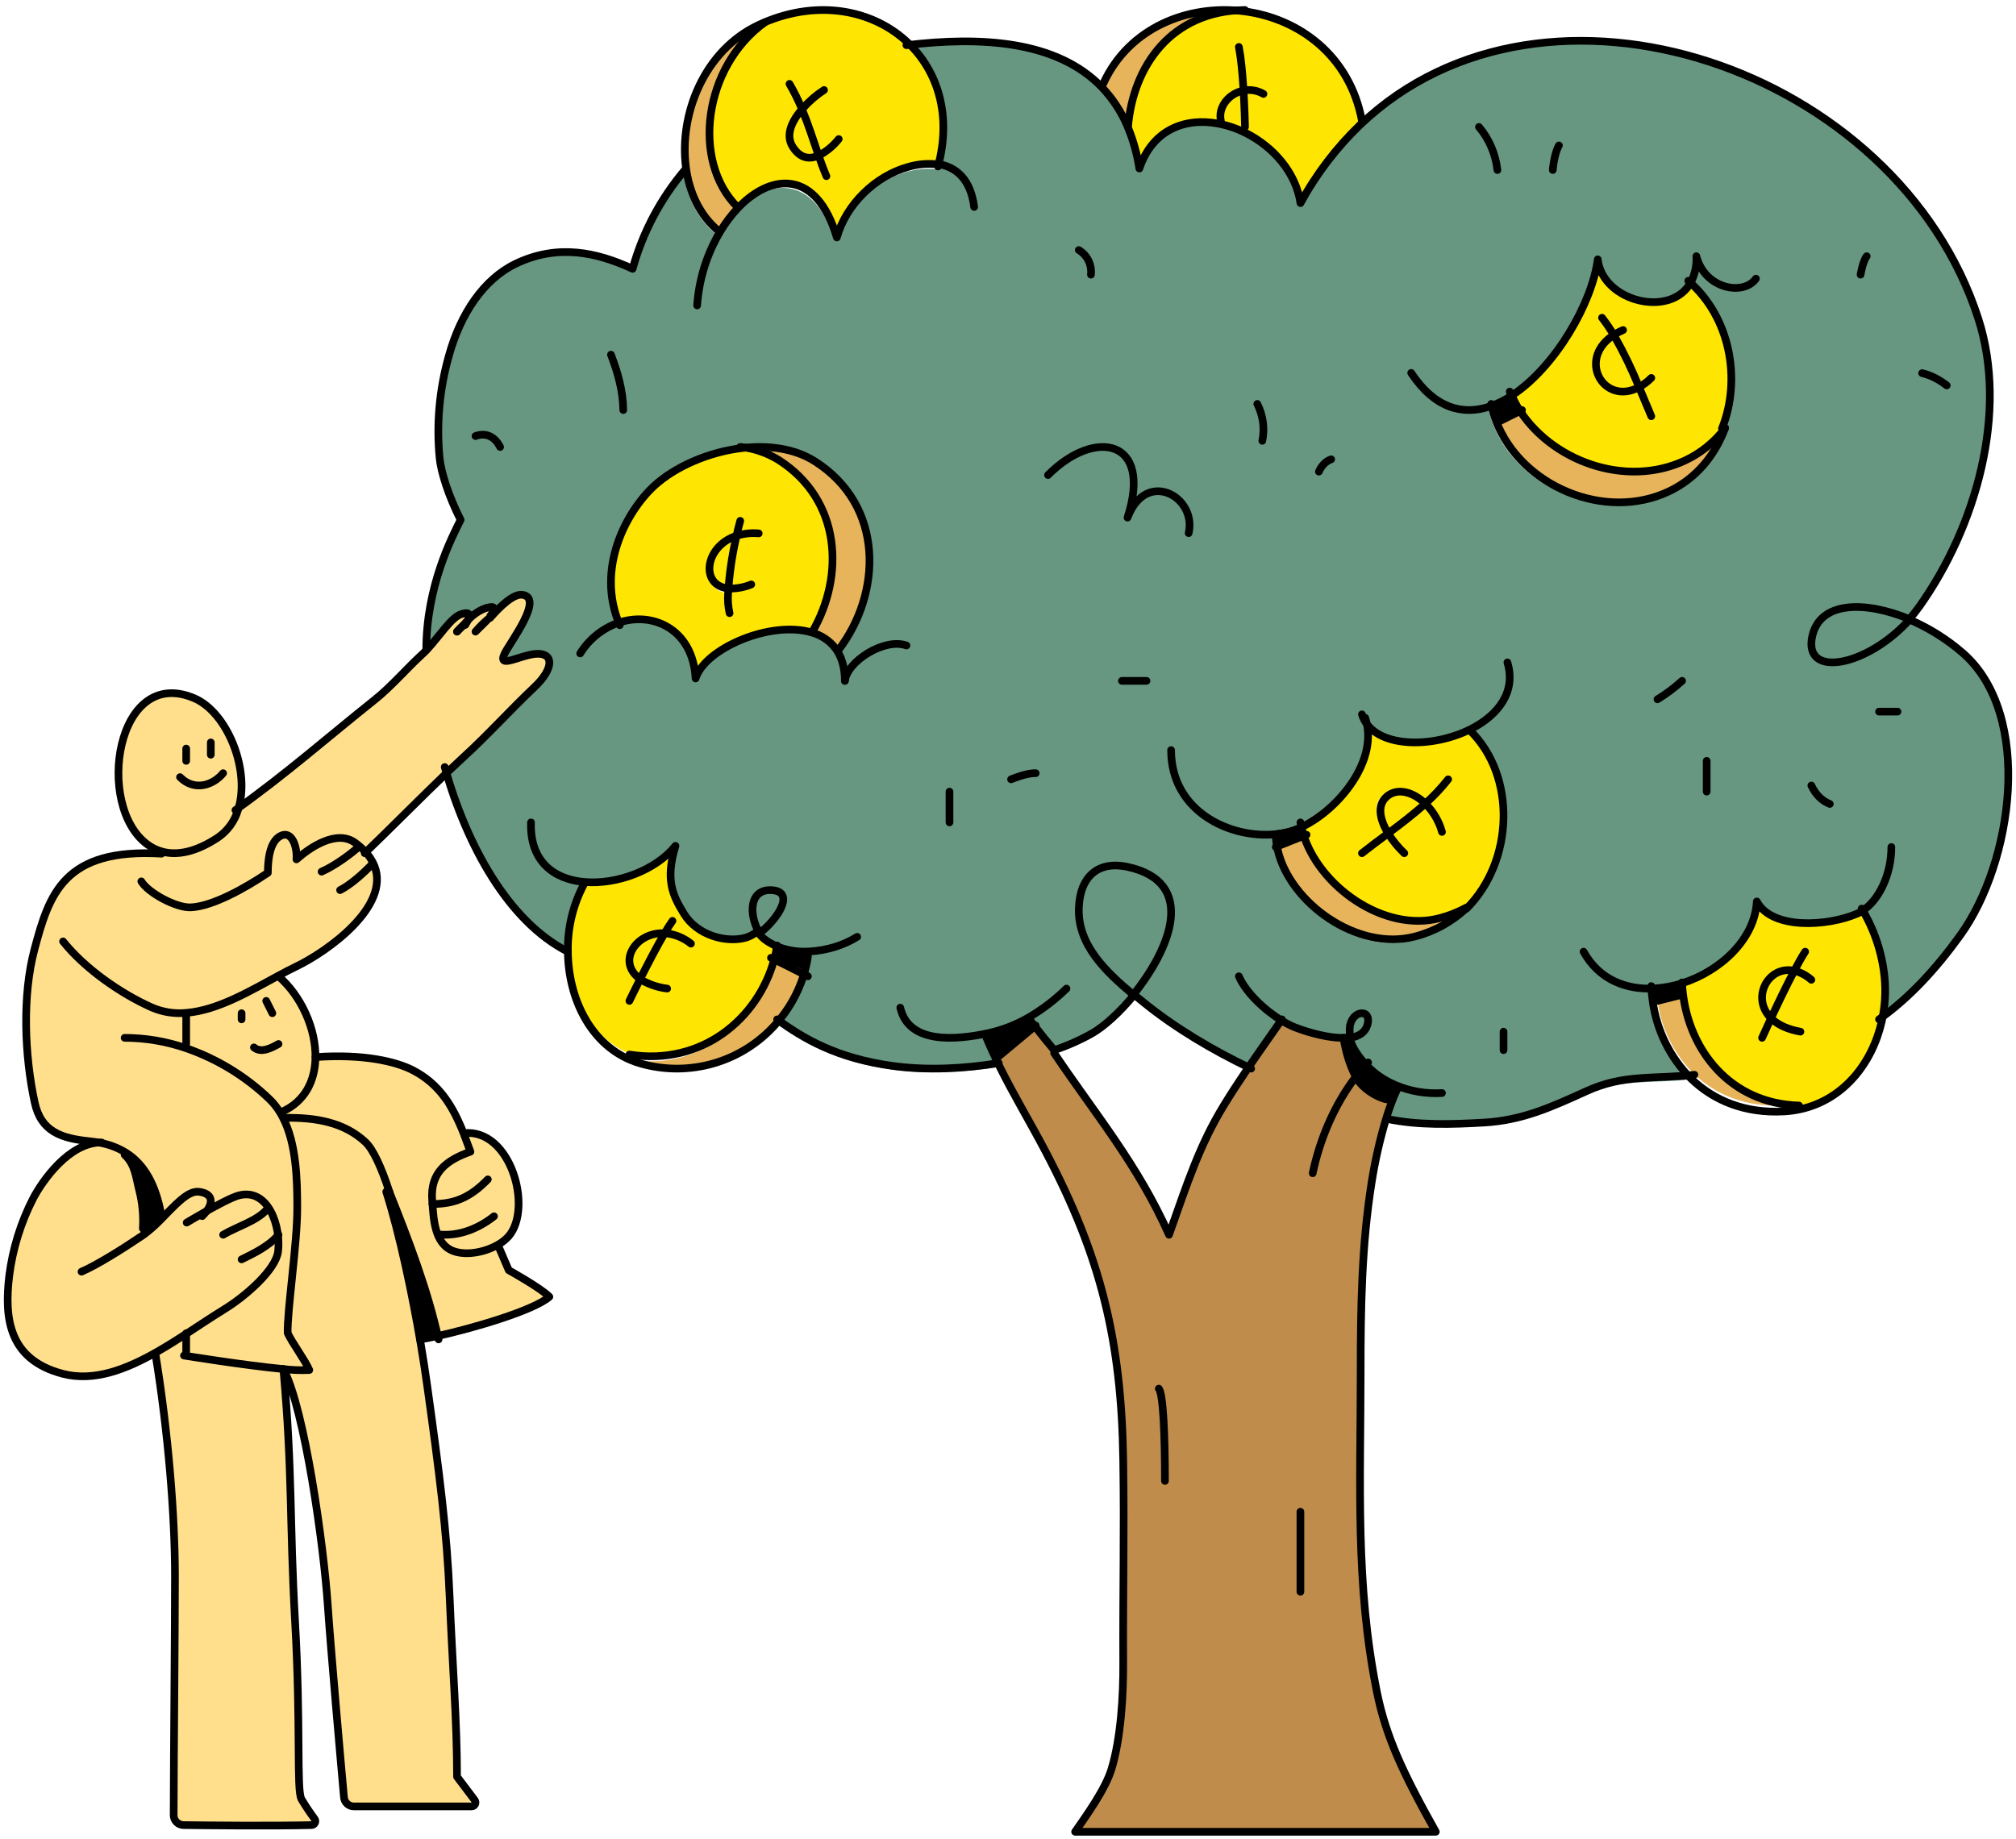 <svg width="263" height="240" viewBox="0 0 263 240" fill="none" xmlns="http://www.w3.org/2000/svg">
<path d="M194.163 53.208C194.319 53.978 194.542 54.733 194.829 55.465C198.036 63.667 208.86 68.317 217.22 64.402C220.782 62.735 223.206 59.761 224.516 56.282C226.937 49.807 225.523 41.596 220.367 36.879C217.783 41.702 208.869 39.451 208.264 33.908C207.55 39.59 202.817 47.959 197.18 51.707C196.247 52.342 195.232 52.847 194.163 53.208ZM166.234 108.923V108.986C166.25 109.669 166.333 110.349 166.482 111.016C168.077 118.181 176.955 124.707 184.441 122.71C187.021 122.04 189.383 120.708 191.291 118.846C197.673 112.602 198.069 101.365 191.697 95.344C186.725 97.928 179.475 97.84 177.923 93.786C179.76 99.232 174.558 105.61 169.771 107.933C169.241 108.19 168.689 108.399 168.122 108.56C167.504 108.736 166.873 108.857 166.234 108.923ZM96.502 58.497C92.138 59.002 87.775 60.917 85.052 63.443C81.49 66.735 77.453 74.178 80.612 81.572C85.212 79.881 90.48 82.377 90.798 88.815C91.99 84.882 100.577 81.139 105.906 82.8C107.094 83.137 108.145 83.843 108.905 84.816C114.515 77.482 114.911 66.009 105.84 60.221C103.231 58.554 99.866 58.103 96.502 58.497ZM93.476 30.616C94.163 29.506 94.976 28.478 95.896 27.552C100.354 23.128 106.284 22.841 108.908 31.385C110.118 27.17 114.052 23.546 118.315 22.42C119.575 22.054 120.894 21.938 122.198 22.078C124.013 15.365 122.167 9.595 118.315 5.895C127.965 4.73 137.887 5.266 143.766 11.377C145.19 12.873 146.328 14.616 147.125 16.521C147.859 18.274 148.377 20.111 148.665 21.991C150.375 16.896 154.635 15.335 158.884 16.118C160.146 16.354 161.369 16.769 162.515 17.35C166.082 19.141 169.057 22.493 169.65 26.505C171.703 22.717 174.328 19.269 177.433 16.282C201.576 -6.776 247.428 8.869 257.946 41.62C261.847 53.777 257.674 68.659 250.291 79.1C249.868 79.697 249.415 80.27 248.932 80.819C243.04 78.302 237.055 78.341 235.999 83.061C234.704 88.852 243.261 87.26 248.932 80.819C251.518 81.92 253.915 83.419 256.037 85.263C265.341 93.432 262.606 112.817 255.686 122.438C252.484 126.888 249.047 130.637 245.022 133.511C245.433 131.7 245.551 129.835 245.373 127.987C245.064 124.896 244.062 121.914 242.441 119.264C242.273 119.362 242.098 119.45 241.918 119.527C238.027 121.173 230.755 121.609 228.797 117.975C228.549 122.774 224.077 126.858 219.033 128.425C217.889 128.785 216.705 129.006 215.508 129.082C215.534 129.708 215.593 130.332 215.683 130.952C216.188 134.692 217.919 138.159 220.603 140.812L220.567 140.851C215.19 141.402 211.489 140.748 206.551 142.793C202.051 144.657 198.257 146.239 193.291 146.497C189.276 146.705 184.755 146.86 180.652 146.052C180.846 145.404 181.055 144.775 181.276 144.17C181.545 143.432 181.829 142.733 182.132 142.094L182.168 142.013C181.107 141.544 180.126 140.909 179.263 140.134C178.93 139.829 178.615 139.505 178.319 139.163C177.387 138.095 176.486 136.703 176.201 135.372C177.082 135.217 177.75 134.824 177.986 134.065C178.543 132.249 176.237 132.473 176.119 134.367C176.1 134.701 176.128 135.036 176.201 135.363C175.766 135.432 175.325 135.457 174.885 135.438C172.631 135.366 169.862 134.443 168.969 134.095C168.369 133.856 167.79 133.566 167.238 133.23C165.725 135.372 164.212 137.49 162.699 139.662C157.713 137.208 153.017 134.28 149.171 131.07C148.735 130.703 148.287 130.334 147.836 129.953C152.611 124.005 156.133 115.431 147.113 113.443C143.418 112.629 140.995 114.562 140.828 118.71C140.635 123.524 144.326 126.991 147.836 129.953C145.903 132.374 143.763 134.34 142.169 135.269C140.534 136.211 138.811 136.99 137.025 137.596C136.238 136.443 135.451 135.26 134.673 134.031C134.486 133.729 134.298 133.426 134.111 133.124C132.457 134.192 130.637 134.976 128.725 135.444C129.136 136.416 129.548 137.329 129.962 138.207C130.121 138.546 130.282 138.878 130.443 139.205H130.422C125.883 139.937 121.042 140.176 116.548 139.583C109.041 138.591 104.714 136.013 101.322 133.62C102.964 131.811 104.202 129.673 104.953 127.348C105.225 126.504 105.428 125.639 105.558 124.761V124.719C103.994 124.861 102.426 124.487 101.095 123.654C100.695 123.396 100.323 123.098 99.984 122.764C99.674 122.455 99.409 122.103 99.195 121.721C101.204 120.069 103.062 116.962 100.644 116.713C98.027 116.447 97.987 119.597 99.195 121.721C98.716 122.147 98.158 122.474 97.552 122.683C94.807 123.451 91.082 122.308 89.4 119.536C87.887 117.061 86.934 115.022 88.283 110.514C85.726 113.733 80.582 115.712 76.279 115.316C74.813 118.059 74.083 121.135 74.161 124.244C66.487 120.38 61.089 110.629 58.245 100.548C58.85 99.97 59.416 99.447 59.912 98.999C63.198 96.022 66.176 92.721 69.253 89.838C71.719 87.526 71.859 85.484 69.659 85.514C67.598 85.545 64.379 87.584 65.374 85.514C66.088 84.023 70.576 78.271 67.689 77.881C66.554 77.73 64.802 79.354 63.495 80.879C64.003 80.141 64.136 79.715 63.398 79.857C62.357 80.056 61.319 80.897 60.502 81.975C61.08 81.04 61.51 80.093 59.955 80.589C58.702 80.988 57.125 83.46 55.609 85.094C55.609 76.719 58.938 70.293 60.06 68.018C58.511 64.935 57.525 61.803 57.337 59.919C56.909 55.422 57.314 50.886 58.532 46.537C60.045 40.961 63.071 36.441 67.208 34.435C72.654 31.796 77.729 32.949 82.337 35.106C83.636 30.355 85.942 25.938 89.1 22.157C89.536 25.552 90.982 28.611 93.488 30.616H93.476Z" fill="#679780"/>
<path d="M231.284 133.058C232.107 131.332 233.336 128.807 234.432 126.799C230.574 125.937 227.93 130.461 231.284 133.058ZM245.855 127.681C246.033 129.516 245.914 131.366 245.503 133.163C244.288 138.474 240.57 143.07 235.006 144.255C225.899 144.006 220.517 137.183 219.655 129.807C219.601 129.363 219.564 128.918 219.546 128.474L219.434 128.123C224.494 126.568 228.98 122.515 229.229 117.754C231.193 121.356 238.487 120.927 242.391 119.294C242.572 119.218 242.747 119.131 242.916 119.033C244.536 121.662 245.536 124.618 245.843 127.681H245.855Z" fill="#FEE502"/>
<path d="M236.43 82.976C237.469 78.416 243.356 78.378 249.15 80.81C243.558 87.034 235.157 88.571 236.43 82.976Z" fill="#679780"/>
<path d="M234.697 143.96C234.039 144.1 233.371 144.189 232.698 144.225C227.764 144.498 223.841 142.856 221.042 140.187C218.416 137.609 216.723 134.24 216.227 130.605L219.721 129.799C220.562 137.026 225.822 143.715 234.697 143.96Z" fill="#E7B45B"/>
<path d="M231.191 133.011C228.314 130.39 230.582 125.825 233.89 126.694C232.951 128.721 231.896 131.269 231.191 133.011Z" fill="#FEE502"/>
<path d="M213.487 50.425C212.511 48.124 211.383 45.892 210.109 43.74C205.747 46.899 209.124 52.616 213.487 50.425ZM220.484 36.427C225.704 41.185 227.165 49.469 224.693 56.001C223.341 57.763 221.581 59.175 219.563 60.116C211.887 63.693 202.148 60.183 197.963 53.346C197.576 52.72 197.238 52.065 196.953 51.386C202.658 47.604 207.475 39.162 208.2 33.43C208.817 39.021 217.856 41.289 220.484 36.427Z" fill="#FEE502"/>
<path d="M219.991 60.15C221.983 59.227 223.722 57.843 225.058 56.113C223.746 59.559 221.32 62.505 217.756 64.156C209.384 68.034 198.551 63.428 195.344 55.304L198.675 53.506C202.797 60.216 212.392 63.662 219.991 60.15Z" fill="#E7B45B"/>
<path d="M219.433 129.812L215.606 130.603C215.509 130.011 215.447 129.416 215.418 128.819C216.701 128.747 217.97 128.537 219.197 128.193L219.317 128.531C219.334 128.952 219.373 129.379 219.433 129.812Z" fill="black"/>
<path d="M210.308 43.869C211.631 46.036 212.803 48.285 213.817 50.602C209.284 52.818 205.775 47.06 210.308 43.869Z" fill="#FEE502"/>
<path d="M198.554 53.179L195.208 55.113C194.92 54.334 194.696 53.529 194.539 52.709C195.612 52.32 196.631 51.778 197.566 51.098C197.844 51.818 198.174 52.514 198.554 53.179Z" fill="black"/>
<path d="M185.615 104.749C183.945 103.043 181.789 102.444 180.389 103.722C178.988 105 179.608 107.086 180.727 108.882C182.388 107.565 184.075 106.225 185.615 104.749ZM191.567 95.204C197.937 101.16 197.541 112.264 191.162 118.454C190.072 119.035 188.917 119.487 187.72 119.801C180.479 121.713 171.935 115.73 169.951 108.921C169.824 108.506 169.723 108.083 169.648 107.655C174.433 105.357 179.629 99.041 177.797 93.66C179.351 97.674 186.598 97.76 191.567 95.204Z" fill="#FEE502"/>
<path d="M187.873 119.746C189.074 119.434 190.235 118.985 191.329 118.407C189.415 120.239 187.047 121.55 184.459 122.212C176.945 124.177 168.034 117.746 166.434 110.704L170.027 108.918C172.022 115.697 180.602 121.649 187.873 119.746Z" fill="#E7B45B"/>
<path d="M176.92 140.837C176.963 140.912 177.011 140.988 177.056 141.064C177.871 142.378 179.834 143.604 181.343 143.907L181.478 143.953C181.258 144.558 181.05 145.188 180.857 145.836C180.056 148.548 179.435 151.309 178.999 154.103C177.702 162.337 177.572 170.356 177.572 178.865C177.572 193.534 176.863 206.625 179.668 220.697C180.836 226.547 183.011 231.272 187.315 239.018H140.559C141.986 236.937 144.481 233.476 145.286 230.781C146.493 226.747 146.821 221.172 146.794 216.969C146.749 207.127 146.942 200.314 146.794 190.463C146.562 174.847 143.92 163.869 136.737 150.109C134.538 145.897 132.614 142.735 130.777 138.992C130.618 138.665 130.458 138.332 130.297 137.993L130.599 137.854L135.012 133.814C135.787 135.044 136.571 136.237 137.356 137.381C142.84 145.433 148.432 151.971 152.571 161.171C155.005 154.385 156.601 149.455 159.829 144.237C160.845 142.596 161.898 141.009 162.966 139.45C164.456 137.275 165.982 135.156 167.491 133.012C168.041 133.348 168.618 133.638 169.216 133.878C170.121 134.226 172.866 135.15 175.113 135.222V135.44C175.403 137.176 175.952 139.18 176.92 140.837Z" fill="#BF8C4B"/>
<path d="M185.707 104.95C184.274 106.371 182.703 107.662 181.157 108.918C180.116 107.189 179.53 105.201 180.842 103.962C182.154 102.723 184.145 103.308 185.707 104.95Z" fill="#FEE502"/>
<path d="M182.497 141.375L182.459 141.454C182.148 142.068 181.855 142.741 181.578 143.451L181.438 143.408C179.882 143.116 177.856 141.952 177.015 140.674C176.968 140.601 176.919 140.528 176.875 140.455C177.394 139.821 177.949 139.212 178.537 138.633C178.841 138.962 179.166 139.274 179.508 139.567C180.396 140.314 181.405 140.924 182.497 141.375Z" fill="black"/>
<path d="M176.078 134.157C176.223 131.766 179.055 131.497 178.374 133.777C178.084 134.731 177.258 135.225 176.178 135.419C176.087 135.006 176.054 134.581 176.078 134.157Z" fill="#679780"/>
<path d="M178.478 139.171C177.942 139.766 177.437 140.391 176.965 141.043C176.056 139.407 175.549 137.426 175.266 135.712V135.497C175.678 135.515 176.091 135.49 176.498 135.422C176.761 136.738 177.605 138.114 178.478 139.171Z" fill="black"/>
<path d="M170.449 108.646L166.694 110.525C166.538 109.835 166.451 109.131 166.434 108.424V108.358C167.101 108.288 167.76 108.16 168.405 107.976C169.002 107.806 169.583 107.584 170.141 107.312C170.215 107.763 170.318 108.208 170.449 108.646Z" fill="black"/>
<path d="M162.323 11.439C160.226 11.821 158.586 13.643 159.031 15.535L158.997 15.724C154.729 14.946 150.424 16.509 148.702 21.648C148.413 19.755 147.894 17.904 147.156 16.136C147.806 8.506 152.674 1.508 162.229 1.383V1.307C169.381 2.253 176.07 7.154 177.673 15.883C174.547 18.899 171.904 22.379 169.838 26.202C169.228 22.14 166.244 18.773 162.649 16.967L162.759 16.747C162.759 16.747 162.68 14.204 162.323 11.439Z" fill="#FEE502"/>
<path d="M162.415 17.144L162.323 17.368C161.349 16.772 160.31 16.346 159.237 16.104L159.265 15.912C158.89 13.987 160.273 12.134 162.043 11.746C162.341 14.558 162.415 17.144 162.415 17.144Z" fill="#FEE502"/>
<path d="M162.416 1.48V1.557C152.854 1.685 147.982 8.807 147.332 16.565C146.529 14.611 145.381 12.822 143.945 11.287L143.982 11.253C147.304 3.706 155.1 0.495 162.416 1.48Z" fill="#E7B45B"/>
<path d="M147.115 113.118C156.263 115.12 152.691 123.789 147.849 129.798C144.289 126.806 140.545 123.303 140.742 118.44C140.911 114.249 143.368 112.296 147.115 113.118Z" fill="#679780"/>
<path d="M134.506 133.012C134.708 133.299 134.91 133.585 135.112 133.872L130.346 137.698L130.02 137.83C129.574 136.998 129.131 136.132 128.688 135.212C130.746 134.768 132.706 134.024 134.487 133.012H134.506Z" fill="black"/>
<path d="M106.815 20.179C106.12 18.263 105.446 16.239 104.578 14.254C103.113 15.733 102.054 17.567 103.158 19.107C104.263 20.646 105.598 20.673 106.815 20.179ZM118.472 5.642C122.335 9.326 124.189 15.07 122.365 21.755C121.058 21.615 119.735 21.73 118.472 22.095C114.209 23.215 110.243 26.824 109.039 31.02C106.417 22.514 100.47 22.8 95.991 27.204C90.335 21.194 91.791 8.814 99.399 2.964C106.72 -0.151 113.963 1.34 118.472 5.642Z" fill="#FEE502"/>
<path d="M106.155 60.185C115.471 65.984 115.058 77.463 109.301 84.826C108.52 83.851 107.443 83.144 106.223 82.807V82.777C110.571 75.481 110.155 65.469 101.674 60.185C100.12 59.251 98.375 58.661 96.562 58.458C100.025 58.063 103.478 58.515 106.155 60.185Z" fill="#E7B45B"/>
<path d="M95.331 77.439C95.459 75.094 95.751 72.76 96.204 70.457C91.656 71.848 91.09 77.321 95.331 77.439ZM101.573 60.06C109.788 65.368 110.191 75.427 105.98 82.757V82.787C100.683 81.115 92.143 84.873 90.961 88.841C90.66 82.361 85.408 79.848 80.836 81.551C77.695 74.108 81.714 66.629 85.249 63.303C87.956 60.764 92.293 58.833 96.631 58.324C98.384 58.53 100.071 59.122 101.573 60.06Z" fill="#FEE502"/>
<path d="M104.813 14.156C105.665 16.212 106.326 18.308 107.008 20.291C105.816 20.803 104.494 20.753 103.434 19.181C102.374 17.609 103.375 15.688 104.813 14.156Z" fill="#FEE502"/>
<path d="M105.397 124.533V124.579C105.268 125.532 105.069 126.473 104.801 127.39L100.578 125.565C100.748 124.856 100.882 124.137 100.98 123.411L101.001 123.375C102.312 124.282 103.856 124.688 105.397 124.533Z" fill="black"/>
<path d="M100.975 124.98L105.399 126.75C104.625 129.201 103.349 131.455 101.657 133.361C99.437 135.899 96.566 137.75 93.37 138.704C90.174 139.659 86.781 139.68 83.575 138.764C83.075 138.623 82.586 138.448 82.109 138.241C91.572 139.864 98.873 133.145 100.975 124.98Z" fill="#E7B45B"/>
<path d="M83.609 127.739C84.529 125.966 85.755 123.573 86.77 121.88C82.578 121.348 79.582 125.653 83.609 127.739ZM100.947 125.325C98.88 132.889 91.698 139.115 82.364 137.602C76.994 135.421 74.188 129.704 74.084 123.913C74.005 120.877 74.745 117.872 76.231 115.194C80.603 115.59 85.817 113.657 88.399 110.525C87.031 114.928 88.006 116.919 89.53 119.336C91.235 122.043 95.01 123.159 97.792 122.409C98.406 122.205 98.972 121.886 99.457 121.469C99.674 121.843 99.943 122.186 100.257 122.489C100.601 122.814 100.978 123.106 101.383 123.357L101.361 123.39C101.26 124.042 101.122 124.688 100.947 125.325Z" fill="#FEE502"/>
<path d="M100.817 116.165C103.709 116.442 101.486 119.919 99.086 121.768C97.644 119.388 97.691 115.863 100.817 116.165Z" fill="#679780"/>
<path d="M99.105 3.213C99.327 3.111 99.553 3.012 99.776 2.912C92.126 8.77 90.661 21.153 96.358 27.164C95.43 28.087 94.611 29.111 93.917 30.217C91.391 28.219 89.932 25.173 89.487 21.801C88.559 14.847 91.937 6.522 99.105 3.213Z" fill="#E7B45B"/>
<path d="M96.57 70.371C96.085 72.491 95.773 74.638 95.637 76.796C91.101 76.686 91.706 71.651 96.57 70.371Z" fill="#FEE502"/>
<path d="M83.919 128.192C80.087 125.922 82.938 121.238 86.928 121.817C85.959 123.659 84.78 126.25 83.919 128.192Z" fill="#FEE502"/>
<path d="M60.867 81.73C60.624 82.055 60.405 82.397 60.212 82.753C60.383 82.483 60.63 82.11 60.867 81.73ZM24.521 136.877C28.61 138.273 32.347 140.532 35.479 143.498C36 143.994 36.456 144.554 36.836 145.164C36.982 145.394 37.119 145.631 37.244 145.877C39.036 149.288 39.152 153.937 39.152 157.678C39.152 162.412 37.82 170.969 37.89 173.952C38.414 175.133 40.253 177.594 40.734 178.765C39.57 178.819 38.404 178.774 37.247 178.632C32.248 178.164 24.259 176.884 24.259 176.884V174.42C25.957 173.345 27.612 172.247 29.249 171.27C32.227 169.476 36.086 166.084 36.384 163.79C36.793 160.613 35.147 155.515 31.203 156.483C30.221 156.725 28.038 157.878 26.38 158.807C27.776 157.42 28.069 155.906 25.987 155.621C24.484 155.411 22.787 157.493 20.921 159.381C20.196 155.117 18.656 152.492 16.419 150.999C15.367 150.314 14.189 149.844 12.953 149.615C12.539 149.534 12.109 149.467 11.667 149.421C7.945 149.033 5.336 148.144 4.516 144.263C3.214 138.096 2.879 130.131 4.488 123.931C6.393 116.591 8.28 110.464 20.921 111.235L20.948 111.138C22.878 111.626 25.271 111.168 28.127 109.278C29.387 108.426 30.317 107.173 30.767 105.724L30.867 105.758C37.5 101.051 42.755 96.433 49.08 91.413C51.26 89.684 53.268 87.326 55.341 85.451C55.542 85.269 55.746 85.062 55.951 84.844C57.475 83.205 59.066 80.726 60.328 80.325C61.895 79.828 61.462 80.777 60.88 81.715C61.703 80.626 62.748 79.782 63.797 79.591C64.54 79.448 64.406 79.876 63.894 80.617C63.315 81.277 62.788 81.98 62.315 82.719C62.925 81.912 63.51 81.175 63.894 80.617C65.211 79.099 66.976 77.458 68.119 77.609C71.027 78.001 66.507 83.769 65.787 85.266C64.784 87.35 68.028 85.305 70.103 85.266C72.319 85.235 72.179 87.283 69.695 89.602C66.595 92.494 63.599 95.804 60.285 98.79C59.785 99.239 59.218 99.764 58.606 100.344C55.155 103.603 50.214 108.537 47.462 111.138C48.031 111.7 48.481 112.371 48.784 113.11C50.866 118.375 42.688 124.192 38.521 126.159C37.835 126.483 37.122 126.857 36.388 127.254C32.73 129.22 28.462 131.779 24.359 132.109C24.186 133.675 24.249 135.257 24.545 136.804L24.521 136.877Z" fill="#FFDF8C"/>
<path d="M66.53 165.851C66.53 165.851 70.638 168.288 71.673 169.442C69.666 171.32 61.875 173.727 57.416 174.772C55.965 168.27 53.381 161.636 50.853 155.413C50.854 155.407 50.854 155.401 50.853 155.395C49.86 152.258 48.819 149.853 47.808 148.875C45.1 146.259 41.465 145.62 37.544 145.69C37.42 145.445 37.285 145.208 37.141 144.978C39.918 143.625 41.122 140.927 41.191 137.938C47.555 137.484 51.759 138.544 53.856 139.64C57.437 141.49 59.173 144.463 60.575 148.037C60.876 148.83 61.177 149.651 61.478 150.495C58.445 151.582 56.182 153.181 56.471 156.975C56.657 159.374 56.715 162.729 59.239 163.686C60.964 164.343 63.536 163.828 65.279 162.726L66.53 165.851Z" fill="#FFDF8C"/>
<path d="M60.525 148.298C66.658 147.662 69.513 157.814 66.365 161.37C66.02 161.747 65.618 162.072 65.172 162.333C63.445 163.386 60.894 163.878 59.185 163.25C56.682 162.33 56.626 159.13 56.441 156.839C56.142 153.214 58.398 151.686 61.404 150.647C61.121 149.84 60.832 149.068 60.525 148.298Z" fill="#FFDF8C"/>
<path d="M61.934 234.989C61.991 235.064 62.025 235.154 62.034 235.248C62.042 235.343 62.025 235.437 61.983 235.522C61.941 235.606 61.877 235.678 61.797 235.727C61.717 235.777 61.625 235.804 61.532 235.804H46.279C45.957 235.804 45.645 235.683 45.407 235.464C45.169 235.244 45.021 234.943 44.992 234.619C44.607 230.277 43.278 215.179 42.887 209.471C42.37 201.811 39.907 183.941 37.144 178.715V178.569C38.285 178.712 39.435 178.756 40.584 178.702C40.109 177.53 38.295 175.067 37.778 173.897C37.709 170.919 39.02 162.383 39.023 157.648C39.023 153.912 38.909 149.27 37.141 145.864C41.05 145.795 44.692 146.434 47.398 149.052C48.408 150.03 49.449 152.436 50.441 155.575C50.443 155.581 50.443 155.587 50.441 155.593C52.212 161.19 53.839 169.101 54.904 175.394C55.222 177.294 55.505 179.045 55.701 180.545C57.358 192.482 58.317 199.842 58.663 208.544C59.008 217.246 59.619 224.79 59.619 231.941L61.934 234.989Z" fill="#FFDF8C"/>
<path d="M57.214 174.351C56.396 174.54 55.693 174.684 55.154 174.77C54.113 168.644 52.522 160.943 50.789 155.496C53.269 161.557 55.796 168.019 57.214 174.351Z" fill="black"/>
<path d="M41.06 237.346C41.113 237.422 41.145 237.511 41.152 237.603C41.159 237.696 41.141 237.788 41.099 237.871C41.058 237.954 40.995 238.024 40.917 238.074C40.839 238.124 40.75 238.151 40.657 238.153C35.498 238.275 27.14 238.184 23.962 238.153C23.621 238.149 23.294 238.01 23.054 237.765C22.814 237.521 22.679 237.191 22.679 236.847C22.694 228.568 22.849 213.037 22.849 205.519C22.849 197.603 21.98 186.711 20.298 176.347L20.273 176.304C21.563 175.576 22.84 174.782 24.105 173.969V176.441C24.105 176.441 32.036 177.726 36.999 178.195V178.341C38.209 192.25 37.764 197.959 38.527 211.572C39.29 225.185 38.694 233.428 39.338 234.737C39.865 235.637 40.44 236.508 41.06 237.346Z" fill="#FFDF8C"/>
<path d="M36.551 127.395C39.376 129.952 41.237 134.262 41.151 138.09C41.083 141.049 39.851 143.718 36.998 145.056C36.614 144.454 36.154 143.902 35.627 143.412C32.462 140.484 28.684 138.255 24.552 136.877L24.573 136.814C24.274 135.287 24.211 133.726 24.385 132.181C28.538 131.842 32.839 129.317 36.542 127.389L36.551 127.395Z" fill="#FFDF8C"/>
<path d="M19.078 160.718C19.794 160.164 20.465 159.552 21.085 158.889C22.917 156.992 24.585 154.899 26.062 155.11C28.107 155.397 27.82 156.918 26.448 158.312C28.077 157.379 30.221 156.22 31.186 155.976C35.058 155.003 36.675 160.127 36.276 163.32C35.977 165.625 32.192 169.035 29.266 170.838C27.67 171.82 26.032 172.924 24.364 174.003C23.112 174.814 21.848 175.613 20.573 176.342C16.449 178.706 12.232 180.331 8.148 179.249C1.113 177.379 0.562 171.996 1.197 166.531C1.641 162.976 2.705 159.529 4.339 156.354C5.536 154.091 9.013 149.035 13.26 149.074C14.474 149.304 15.631 149.777 16.665 150.465C17.991 151.813 18.075 153.497 18.497 155.284C18.899 156.992 19.053 158.751 18.955 160.505L19.078 160.718Z" fill="#FFDF8C"/>
<path d="M25.365 91.119C29.703 92.986 32.74 100.615 31.03 105.739C30.585 107.188 29.657 108.442 28.4 109.294C25.553 111.179 23.169 111.635 21.246 111.148C20.503 110.956 19.805 110.62 19.192 110.159C12.352 105.059 15.18 86.742 25.365 91.119Z" fill="#FFDF8C"/>
<path d="M21.076 159.252C20.403 159.929 19.675 160.553 18.898 161.118L18.745 160.913C18.851 159.125 18.683 157.332 18.248 155.59C17.789 153.768 17.698 152.052 16.258 150.678C18.66 152.195 20.302 154.872 21.076 159.252Z" fill="black"/>
<path d="M137.52 137.412C142.921 145.436 148.429 151.951 152.506 161.119C154.903 154.357 156.475 149.444 159.654 144.244C160.655 142.608 161.692 141.027 162.744 139.473C164.212 137.306 165.715 135.194 167.201 133.057L167.233 133.012" stroke="black" stroke-linecap="round" stroke-linejoin="round"/>
<path d="M134.312 133.012C134.519 133.283 134.726 133.555 134.933 133.827C135.79 134.93 136.658 136 137.525 137.027" stroke="black" stroke-linecap="round" stroke-linejoin="round"/>
<path d="M182.297 142.056C181.993 142.694 181.708 143.392 181.438 144.13C181.216 144.735 181.007 145.363 180.812 146.01C180.006 148.716 179.381 151.473 178.942 154.262C177.637 162.48 177.506 170.484 177.506 178.978C177.506 193.619 176.793 206.686 179.616 220.732C180.791 226.572 182.98 231.287 187.312 239.019H140.257C141.693 236.942 144.204 233.487 145.014 230.797C146.228 226.771 146.559 221.206 146.532 217.011C146.486 207.188 146.681 200.387 146.532 190.554C146.298 174.967 143.639 164.01 136.411 150.275C134.197 146.071 132.261 142.915 130.412 139.179C130.252 138.853 130.091 138.52 129.929 138.182C129.513 137.305 129.1 136.392 128.688 135.422" stroke="black" stroke-linecap="round" stroke-linejoin="round"/>
<path d="M151.975 193.241C151.975 187.503 151.769 181.909 151.172 181.195" stroke="black" stroke-linecap="round" stroke-linejoin="round"/>
<path d="M169.648 207.698V197.258" stroke="black" stroke-linecap="round" stroke-linejoin="round"/>
<path d="M171.25 153.088C172.161 148.742 174.05 144.187 176.835 140.555C177.341 139.893 177.882 139.258 178.456 138.654L178.478 138.633" stroke="black" stroke-linecap="round" stroke-linejoin="round"/>
<path d="M221.044 140.238C215.635 140.847 211.912 140.125 206.944 142.385C202.418 144.445 198.601 146.194 193.606 146.478C189.566 146.709 185.018 146.88 180.891 145.987" stroke="black" stroke-linecap="round" stroke-linejoin="round"/>
<path d="M249.016 80.811C251.586 81.903 253.967 83.391 256.074 85.219C265.317 93.311 262.6 112.512 255.725 122.042C252.545 126.45 249.131 130.163 245.133 133.01" stroke="black" stroke-linecap="round" stroke-linejoin="round"/>
<path d="M249.15 80.807C243.558 87.034 235.161 88.572 236.429 82.975C237.468 78.412 243.355 78.383 249.15 80.807Z" stroke="black" stroke-linecap="round" stroke-linejoin="round"/>
<path d="M118.246 5.895C127.911 4.73 137.849 5.266 143.738 11.377C145.164 12.872 146.304 14.615 147.103 16.52C147.835 18.274 148.35 20.11 148.636 21.989C150.349 16.895 154.616 15.334 158.871 16.117C160.136 16.353 161.361 16.768 162.508 17.348C166.082 19.139 169.061 22.491 169.655 26.503C171.711 22.715 174.341 19.267 177.45 16.28C201.633 -6.775 247.559 8.869 258.094 41.617C262.001 53.772 257.822 68.653 250.426 79.093C250.003 79.689 249.549 80.263 249.066 80.811" stroke="black" stroke-linecap="round" stroke-linejoin="round"/>
<path d="M55.609 84.827C55.609 76.492 58.962 70.096 60.092 67.832C58.532 64.763 57.538 61.647 57.349 59.771C56.918 55.296 57.326 50.781 58.553 46.452C60.077 40.902 63.124 36.404 67.29 34.407C72.776 31.781 77.886 32.929 82.528 35.076C83.835 30.346 86.158 25.951 89.339 22.188" stroke="black" stroke-linecap="round" stroke-linejoin="round"/>
<path d="M74.077 124.178C66.333 120.25 60.886 110.336 58.016 100.086" stroke="black" stroke-linecap="round" stroke-linejoin="round"/>
<path d="M130.294 138.709C125.784 139.456 120.974 139.7 116.51 139.095C109.052 138.083 104.753 135.453 101.383 133.012" stroke="black" stroke-linecap="round" stroke-linejoin="round"/>
<path d="M147.96 129.799C146.092 132.088 144.027 133.948 142.487 134.826C140.909 135.717 139.245 136.454 137.52 137.027" stroke="black" stroke-linecap="round" stroke-linejoin="round"/>
<path d="M147.849 129.798C144.289 126.806 140.545 123.303 140.742 118.44C140.911 114.249 143.368 112.296 147.115 113.118C156.263 115.12 152.691 123.789 147.849 129.798Z" stroke="black" stroke-linecap="round" stroke-linejoin="round"/>
<path d="M163.219 139.436C158.1 137 153.279 134.093 149.331 130.907C148.884 130.544 148.424 130.177 147.961 129.799" stroke="black" stroke-linecap="round" stroke-linejoin="round"/>
<path d="M110.219 88.842C110.533 86.268 115.384 83.204 118.25 84.225" stroke="black" stroke-linecap="round" stroke-linejoin="round"/>
<path d="M75.688 85.265C76.806 83.463 78.496 82.076 80.494 81.322C85.121 79.64 90.421 82.123 90.741 88.528C91.94 84.615 100.579 80.892 105.94 82.544C107.135 82.879 108.192 83.581 108.956 84.549C109.751 85.585 110.22 86.99 110.22 88.841" stroke="black" stroke-linecap="round" stroke-linejoin="round"/>
<path d="M122.266 21.383C124.837 21.75 126.637 23.499 127.084 27.004" stroke="black" stroke-linecap="round" stroke-linejoin="round"/>
<path d="M90.945 39.854C91.185 36.427 92.222 33.112 93.968 30.197C94.646 29.058 95.446 28.004 96.353 27.054C100.744 22.519 106.587 22.224 109.172 30.984C110.365 26.663 114.24 22.947 118.44 21.793C119.681 21.417 120.981 21.298 122.265 21.442" stroke="black" stroke-linecap="round" stroke-linejoin="round"/>
<path d="M142.322 35.839C142.389 35.206 142.275 34.567 141.994 33.998C141.712 33.428 141.275 32.953 140.734 32.627" stroke="black" stroke-linecap="round" stroke-linejoin="round"/>
<path d="M136.719 61.987C142.796 55.863 150.424 57.223 147.091 67.541C149.537 61.092 156.163 64.828 155.068 69.567" stroke="black" stroke-linecap="round" stroke-linejoin="round"/>
<path d="M164.677 57.522C165.01 55.9 164.785 54.244 164.023 52.703" stroke="black" stroke-linecap="round" stroke-linejoin="round"/>
<path d="M172.055 61.538C172.229 61.141 172.461 60.795 172.737 60.52C173.012 60.244 173.327 60.044 173.661 59.932" stroke="black" stroke-linecap="round" stroke-linejoin="round"/>
<path d="M192.938 16.564C194.264 18.125 195.106 20.089 195.347 22.186" stroke="black" stroke-linecap="round" stroke-linejoin="round"/>
<path d="M202.57 22.187C202.679 20.928 202.981 19.651 203.373 18.975" stroke="black" stroke-linecap="round" stroke-linejoin="round"/>
<path d="M184.098 48.658C187.139 53.256 190.768 54.208 194.269 53.069C195.342 52.705 196.36 52.199 197.295 51.562C202.946 47.83 207.718 39.497 208.436 33.839C209.044 39.358 218.017 41.6 220.602 36.798C221.131 35.756 221.372 34.594 221.302 33.43C222.409 37.759 227.497 38.617 229.07 36.358" stroke="black" stroke-linecap="round" stroke-linejoin="round"/>
<path d="M243.526 33.43C243.013 34.075 242.723 35.839 242.723 35.839" stroke="black" stroke-linecap="round" stroke-linejoin="round"/>
<path d="M250.754 48.688C251.863 48.954 252.944 49.495 253.966 50.294" stroke="black" stroke-linecap="round" stroke-linejoin="round"/>
<path d="M219.439 88.842C218.434 89.751 217.359 90.557 216.227 91.251" stroke="black" stroke-linecap="round" stroke-linejoin="round"/>
<path d="M222.648 99.281C222.648 99.281 222.648 102.402 222.648 103.297" stroke="black" stroke-linecap="round" stroke-linejoin="round"/>
<path d="M238.71 104.903C237.692 104.511 236.831 103.65 236.301 102.494" stroke="black" stroke-linecap="round" stroke-linejoin="round"/>
<path d="M245.133 92.857H247.542" stroke="black" stroke-linecap="round" stroke-linejoin="round"/>
<path d="M206.586 124.18C208.61 127.848 212.191 129.208 215.917 128.97C217.112 128.892 218.294 128.667 219.437 128.299C224.474 126.699 228.94 122.527 229.187 117.626C231.142 121.334 238.403 120.892 242.289 119.211C242.468 119.133 242.643 119.043 242.812 118.943C245.045 117.614 246.74 114.199 246.74 110.525" stroke="black" stroke-linecap="round" stroke-linejoin="round"/>
<path d="M177.676 93.211C177.704 93.289 177.732 93.367 177.757 93.444V93.472C179.361 97.642 186.852 97.732 191.989 95.075C195.428 93.298 197.817 90.283 196.651 86.434" stroke="black" stroke-linecap="round" stroke-linejoin="round"/>
<path d="M152.777 97.875C152.777 105.913 160.515 109.445 166.375 108.856C167.015 108.794 167.648 108.676 168.267 108.503C168.838 108.338 169.393 108.122 169.927 107.86C174.725 105.527 179.936 99.12 178.098 93.66" stroke="black" stroke-linecap="round" stroke-linejoin="round"/>
<path d="M98.977 121.768C99.2 122.072 99.477 122.352 99.8 122.598C100.153 122.864 100.541 123.101 100.957 123.306C102.345 123.969 103.979 124.266 105.609 124.153C107.888 124.014 110.057 123.347 111.826 122.242" stroke="black" stroke-linecap="round" stroke-linejoin="round"/>
<path d="M99.086 121.768C101.487 119.919 103.708 116.442 100.818 116.164C97.691 115.866 97.644 119.391 99.086 121.768Z" stroke="black" stroke-linecap="round" stroke-linejoin="round"/>
<path d="M69.272 107.312C69.103 112.424 72.283 114.73 76.198 115.084C80.467 115.474 85.586 113.528 88.121 110.374C86.778 114.807 87.736 116.813 89.233 119.246C90.907 121.972 94.613 123.097 97.344 122.341C97.947 122.135 98.503 121.814 98.979 121.395" stroke="black" stroke-linecap="round" stroke-linejoin="round"/>
<path d="M123.867 107.312C123.867 106.699 123.867 106.008 123.867 105.305C123.867 104.601 123.867 103.91 123.867 103.297" stroke="black" stroke-linecap="round" stroke-linejoin="round"/>
<path d="M131.898 101.692C131.898 101.692 133.939 100.833 135.111 100.892" stroke="black" stroke-linecap="round" stroke-linejoin="round"/>
<path d="M62.031 56.897C63.332 56.422 64.512 56.897 65.244 58.325" stroke="black" stroke-linecap="round" stroke-linejoin="round"/>
<path d="M79.703 46.279C80.597 48.615 81.278 51.005 81.309 53.507" stroke="black" stroke-linecap="round" stroke-linejoin="round"/>
<path d="M196.145 137.026V134.617" stroke="black" stroke-linecap="round" stroke-linejoin="round"/>
<path d="M146.359 88.842H149.572" stroke="black" stroke-linecap="round" stroke-linejoin="round"/>
<path d="M93.845 30.217C91.356 28.223 89.92 25.182 89.481 21.817C88.58 14.875 91.885 6.565 98.959 3.262C99.179 3.16 99.401 3.06 99.621 2.961C106.866 -0.149 114.045 1.34 118.51 5.635C122.336 9.314 124.172 15.049 122.366 21.724" stroke="black" stroke-linecap="round" stroke-linejoin="round"/>
<path d="M96.192 27.004C90.208 21.032 91.746 8.726 99.782 2.912" stroke="black" stroke-linecap="round" stroke-linejoin="round"/>
<path d="M143.945 10.885C147.26 3.618 155.016 0.525 162.296 1.473C169.418 2.401 176.078 7.206 177.674 15.762" stroke="black" stroke-linecap="round" stroke-linejoin="round"/>
<path d="M147.156 16.565C147.814 8.674 152.742 1.436 162.415 1.307" stroke="black" stroke-linecap="round" stroke-linejoin="round"/>
<path d="M224.644 55.916C227.213 49.485 225.713 41.328 220.242 36.643" stroke="black" stroke-linecap="round" stroke-linejoin="round"/>
<path d="M194.54 52.703C194.539 52.71 194.539 52.718 194.54 52.725C194.697 53.509 194.921 54.277 195.209 55.022C198.434 63.37 209.316 68.103 217.721 64.118C221.302 62.422 223.739 59.395 225.056 55.853" stroke="black" stroke-linecap="round" stroke-linejoin="round"/>
<path d="M196.953 51.098C197.242 51.795 197.584 52.469 197.976 53.113C202.216 60.145 212.069 63.755 219.857 60.075C221.904 59.109 223.689 57.659 225.061 55.847" stroke="black" stroke-linecap="round" stroke-linejoin="round"/>
<path d="M80.852 81.576C77.667 74.168 81.743 66.724 85.328 63.413C88.073 60.886 92.473 58.964 96.872 58.458C100.265 58.063 103.658 58.515 106.288 60.185C115.44 65.984 115.035 77.463 109.378 84.826" stroke="black" stroke-linecap="round" stroke-linejoin="round"/>
<path d="M96.562 58.324H96.676C98.424 58.526 100.106 59.11 101.603 60.036C109.777 65.27 110.178 75.189 105.988 82.416" stroke="black" stroke-linecap="round" stroke-linejoin="round"/>
<path d="M76.198 115.344C74.734 118.088 74.006 121.166 74.084 124.277C74.171 130.21 76.934 136.068 82.237 138.302C82.698 138.499 83.173 138.665 83.656 138.798C86.762 139.667 90.049 139.648 93.144 138.742C96.239 137.835 99.02 136.079 101.17 133.67C102.809 131.86 104.045 129.721 104.794 127.395C105.066 126.55 105.268 125.685 105.398 124.807" stroke="black" stroke-linecap="round" stroke-linejoin="round"/>
<path d="M82.109 137.602C91.58 139.116 98.866 132.884 100.963 125.312C101.14 124.674 101.281 124.028 101.383 123.375" stroke="black" stroke-linecap="round" stroke-linejoin="round"/>
<path d="M191.328 118.555C197.49 112.367 197.873 101.232 191.72 95.266" stroke="black" stroke-linecap="round" stroke-linejoin="round"/>
<path d="M166.434 108.918C166.45 109.58 166.533 110.239 166.68 110.885C168.265 117.828 177.088 124.152 184.527 122.217C187.089 121.566 189.434 120.276 191.329 118.473" stroke="black" stroke-linecap="round" stroke-linejoin="round"/>
<path d="M169.648 107.312C169.723 107.752 169.825 108.186 169.953 108.613C171.953 115.609 180.565 121.756 187.862 119.791C189.069 119.468 190.233 119.004 191.331 118.407" stroke="black" stroke-linecap="round" stroke-linejoin="round"/>
<path d="M215.418 128.667C215.445 129.312 215.505 129.955 215.597 130.593C216.112 134.445 217.875 138.017 220.611 140.749C223.526 143.576 227.612 145.315 232.75 145.025C233.45 144.987 234.146 144.893 234.831 144.744C240.484 143.523 244.265 138.742 245.495 133.229C245.914 131.364 246.034 129.443 245.853 127.539C245.538 124.355 244.517 121.284 242.865 118.555" stroke="black" stroke-linecap="round" stroke-linejoin="round"/>
<path d="M219.434 128.193C219.452 128.646 219.488 129.098 219.541 129.55C220.392 137.057 225.713 144.001 234.692 144.255" stroke="black" stroke-linecap="round" stroke-linejoin="round"/>
<path d="M98.979 69.6C98.017 69.51 97.047 69.612 96.121 69.901C91.8 71.275 91.263 76.679 95.293 76.796C96.222 76.794 97.142 76.612 98.008 76.258" stroke="black" stroke-linecap="round" stroke-linejoin="round"/>
<path d="M107.5 11.746C106.494 12.401 105.57 13.197 104.75 14.114C103.378 15.654 102.387 17.564 103.421 19.167C104.455 20.77 105.693 20.798 106.829 20.283C107.817 19.776 108.698 19.048 109.417 18.144" stroke="black" stroke-linecap="round" stroke-linejoin="round"/>
<path d="M164.825 12.255C164.028 11.795 163.109 11.64 162.22 11.818C160.34 12.185 158.87 13.939 159.269 15.761" stroke="black" stroke-linecap="round" stroke-linejoin="round"/>
<path d="M211.738 43.066C211.213 43.289 210.713 43.568 210.249 43.9C205.843 47.07 209.252 52.807 213.655 50.607C214.31 50.272 214.906 49.835 215.423 49.315" stroke="black" stroke-linecap="round" stroke-linejoin="round"/>
<path d="M188.117 108.554C187.742 107.203 187.026 105.964 186.032 104.949C184.387 103.304 182.263 102.727 180.884 103.959C179.505 105.192 180.11 107.203 181.212 108.935C181.775 109.806 182.442 110.609 183.199 111.328" stroke="black" stroke-linecap="round" stroke-linejoin="round"/>
<path d="M236.3 127.848C235.678 127.296 234.953 126.903 234.177 126.696C230.632 125.816 228.203 130.434 231.285 133.085C232.085 133.771 233.257 134.329 234.877 134.617" stroke="black" stroke-linecap="round" stroke-linejoin="round"/>
<path d="M161.617 6.125C161.885 7.481 162.068 9.406 162.19 11.228C162.375 14.009 162.42 16.565 162.42 16.565" stroke="black" stroke-linecap="round" stroke-linejoin="round"/>
<path d="M102.992 10.943C103.624 12.027 104.181 13.157 104.657 14.325C105.45 16.238 106.066 18.189 106.701 20.035C107.053 21.059 107.414 22.052 107.811 22.989" stroke="black" stroke-linecap="round" stroke-linejoin="round"/>
<path d="M90.14 123.13C89.262 122.431 88.225 121.979 87.128 121.816C82.973 121.25 80.003 125.832 83.994 128.052C84.948 128.543 85.976 128.862 87.034 128.995" stroke="black" stroke-linecap="round" stroke-linejoin="round"/>
<path d="M96.567 67.961C96.381 68.617 96.181 69.44 95.985 70.352C95.466 72.682 95.132 75.043 94.986 77.416C94.919 78.284 94.984 79.155 95.179 80.007" stroke="black" stroke-linecap="round" stroke-linejoin="round"/>
<path d="M208.996 41.461C209.589 42.231 210.134 43.039 210.627 43.882C211.833 46.015 212.901 48.229 213.825 50.509C214.377 51.81 214.9 53.097 215.421 54.31" stroke="black" stroke-linecap="round" stroke-linejoin="round"/>
<path d="M188.919 101.691C188.028 102.821 187.035 103.876 185.951 104.845C184.357 106.294 182.61 107.611 180.891 108.892C179.789 109.712 178.7 110.514 177.676 111.328" stroke="black" stroke-linecap="round" stroke-linejoin="round"/>
<path d="M235.497 124.178C235.097 124.793 234.619 125.638 234.116 126.595C232.98 128.738 231.706 131.431 230.853 133.272C230.262 134.553 229.875 135.421 229.875 135.421" stroke="black" stroke-linecap="round" stroke-linejoin="round"/>
<path d="M87.731 120.162C87.442 120.557 87.088 121.103 86.731 121.73C85.663 123.527 84.364 126.055 83.415 127.949C82.646 129.479 82.109 130.602 82.109 130.602" stroke="black" stroke-linecap="round" stroke-linejoin="round"/>
<path d="M176.07 135.422C176.358 136.672 177.288 137.979 178.257 138.982C178.562 139.303 178.887 139.608 179.231 139.894C180.122 140.622 181.134 141.218 182.229 141.659C184.075 142.416 186.097 142.747 188.116 142.625" stroke="black" stroke-linecap="round" stroke-linejoin="round"/>
<path d="M176.178 135.419C177.261 135.225 178.083 134.731 178.373 133.775C179.058 131.492 176.223 131.773 176.078 134.156C176.054 134.58 176.087 135.005 176.178 135.419Z" stroke="black" stroke-linecap="round" stroke-linejoin="round"/>
<path d="M161.617 127.391C162.516 129.488 164.939 131.789 167.2 133.166C167.747 133.509 168.32 133.804 168.914 134.047C169.812 134.402 172.538 135.341 174.77 135.415C175.205 135.435 175.642 135.409 176.073 135.338" stroke="black" stroke-linecap="round" stroke-linejoin="round"/>
<path d="M139.128 128.996C137.679 130.418 136.04 131.672 134.251 132.729C132.617 133.686 130.818 134.388 128.928 134.807C124.784 135.703 118.552 136.302 117.445 131.486" stroke="black" stroke-linecap="round" stroke-linejoin="round"/>
<path d="M50.793 155.496C49.774 152.383 48.706 149.997 47.669 149.026C44.891 146.429 41.163 145.795 37.141 145.864" stroke="black" stroke-linecap="round" stroke-linejoin="round"/>
<path d="M20.273 176.648C21.957 186.949 22.826 197.786 22.826 205.675C22.826 213.154 22.671 228.608 22.656 236.846C22.656 237.188 22.791 237.516 23.031 237.759C23.272 238.003 23.598 238.141 23.94 238.145C27.119 238.185 35.481 238.275 40.644 238.145C40.736 238.143 40.826 238.116 40.904 238.066C40.981 238.017 41.044 237.947 41.086 237.865C41.127 237.782 41.145 237.69 41.138 237.598C41.131 237.506 41.1 237.418 41.046 237.342C40.422 236.507 39.843 235.638 39.311 234.74C38.667 233.437 39.263 225.236 38.5 211.691C37.737 198.146 38.197 192.466 36.971 178.627C39.754 183.853 42.233 201.721 42.754 209.38C43.141 215.096 44.48 230.193 44.873 234.525C44.902 234.849 45.051 235.15 45.291 235.369C45.531 235.589 45.844 235.71 46.169 235.709H61.526C61.62 235.709 61.712 235.683 61.793 235.633C61.873 235.583 61.938 235.512 61.98 235.427C62.022 235.343 62.04 235.248 62.031 235.154C62.023 235.06 61.988 234.97 61.931 234.894L59.624 231.835C59.624 224.685 59.019 217.144 58.661 208.44C58.304 199.737 57.347 192.384 55.679 180.444C55.47 178.948 55.198 177.197 54.877 175.294C53.805 169.002 52.167 161.092 50.384 155.496" stroke="black" stroke-linecap="round" stroke-linejoin="round"/>
<path d="M16.258 135.422C18.981 135.427 21.684 135.881 24.261 136.767C28.319 138.167 32.028 140.431 35.135 143.405C35.652 143.903 36.105 144.464 36.481 145.076C36.627 145.307 36.763 145.544 36.887 145.791C38.665 149.211 38.78 153.872 38.78 157.623C38.78 162.37 37.458 170.95 37.528 173.94C38.048 175.124 39.872 177.591 40.35 178.766C39.195 178.82 38.037 178.775 36.89 178.632C31.929 178.163 24.001 176.879 24.001 176.879" stroke="black" stroke-linecap="round" stroke-linejoin="round"/>
<path d="M21.074 158.71C20.342 154.519 18.789 151.94 16.532 150.473C15.471 149.799 14.283 149.337 13.037 149.113C12.618 149.032 12.185 148.966 11.739 148.922C7.985 148.54 5.353 147.666 4.525 143.852C3.213 137.792 2.874 129.963 4.498 123.871C6.42 116.656 8.323 110.635 21.074 111.393" stroke="black" stroke-linecap="round" stroke-linejoin="round"/>
<path d="M13.259 149.074C9.013 149.044 5.527 154.091 4.338 156.354C2.705 159.529 1.641 162.976 1.197 166.531C0.562 171.996 1.113 177.379 8.148 179.249C12.232 180.331 16.449 178.706 20.572 176.342C21.848 175.613 23.111 174.817 24.363 174.003C26.031 172.924 27.657 171.82 29.265 170.837C32.191 169.035 35.982 165.625 36.276 163.32C36.677 160.127 35.06 155.003 31.185 155.976C30.221 156.22 28.077 157.379 26.448 158.312C25.268 158.983 24.351 159.532 24.351 159.532" stroke="black" stroke-linecap="round" stroke-linejoin="round"/>
<path d="M34.731 157.906C33.468 159.322 30.783 160.115 29.109 161.119" stroke="black" stroke-linecap="round" stroke-linejoin="round"/>
<path d="M36.334 161.119C35.086 162.61 33.091 163.554 31.516 164.331" stroke="black" stroke-linecap="round" stroke-linejoin="round"/>
<path d="M26.377 158.686C27.789 157.304 28.085 155.795 25.98 155.511C24.46 155.302 22.743 157.377 20.857 159.258C20.219 159.916 19.528 160.523 18.792 161.073L18.597 161.209C16.132 162.884 12.59 165.104 10.633 165.936" stroke="black" stroke-linecap="round" stroke-linejoin="round"/>
<path d="M36.804 145.058C39.787 143.719 41.077 141.049 41.151 138.091C41.242 134.262 39.294 129.95 36.336 127.391" stroke="black" stroke-linecap="round" stroke-linejoin="round"/>
<path d="M24.289 132.207C24.289 133.546 24.289 134.899 24.289 136.222" stroke="black" stroke-linecap="round" stroke-linejoin="round"/>
<path d="M60.488 147.861C66.653 147.206 69.523 157.65 66.359 161.308C66.012 161.697 65.608 162.031 65.16 162.299C63.424 163.383 60.86 163.889 59.142 163.243C56.626 162.296 56.569 159.004 56.383 156.647C56.083 152.918 58.35 151.346 61.373 150.278C61.073 149.447 60.773 148.641 60.473 147.861C59.076 144.349 57.346 141.426 53.777 139.608C51.678 138.545 47.498 137.489 41.156 137.935" stroke="black" stroke-linecap="round" stroke-linejoin="round"/>
<path d="M56.414 157.103C59.316 157.103 61.328 156.258 63.642 153.891" stroke="black" stroke-linecap="round" stroke-linejoin="round"/>
<path d="M57.219 161.077C59.966 161.348 62.497 160.247 64.446 158.709" stroke="black" stroke-linecap="round" stroke-linejoin="round"/>
<path d="M65.073 162.725L66.369 165.744C66.369 165.744 70.602 168.097 71.669 169.211C69.601 171.023 61.572 173.347 56.976 174.356C56.113 174.543 55.372 174.686 54.805 174.771" stroke="black" stroke-linecap="round" stroke-linejoin="round"/>
<path d="M31.516 133.01V132.207" stroke="black" stroke-linecap="round" stroke-linejoin="round"/>
<path d="M35.53 132.208L34.727 130.602" stroke="black" stroke-linecap="round" stroke-linejoin="round"/>
<path d="M8.227 122.839C11.066 126.4 15.767 129.655 19.771 131.443C21.213 132.073 22.792 132.32 24.357 132.159C28.477 131.813 32.744 129.232 36.418 127.261C37.161 126.859 37.876 126.483 38.558 126.155C42.724 124.165 50.937 118.296 48.849 112.989C48.545 112.243 48.094 111.567 47.523 110.999C47.29 110.758 47.043 110.531 46.783 110.32C46.652 110.209 46.511 110.099 46.367 109.992C43.959 108.198 40.499 110.522 38.674 112.135C38.811 110.555 38.09 108.305 36.601 109.073C35.113 109.842 34.945 112.42 34.942 113.89C32.084 115.825 27.706 118.299 24.855 118.397C22.923 118.464 19.285 116.462 18.436 115.004" stroke="black" stroke-linecap="round" stroke-linejoin="round"/>
<path d="M41.953 113.738C43.666 112.989 45.777 111.42 46.772 110.525" stroke="black" stroke-linecap="round" stroke-linejoin="round"/>
<path d="M44.367 116.146C45.812 115.415 47.545 113.801 48.383 112.934" stroke="black" stroke-linecap="round" stroke-linejoin="round"/>
<path d="M21.246 111.148C20.503 110.956 19.805 110.62 19.192 110.158C12.352 105.073 15.18 86.739 25.365 91.119C29.703 92.987 32.74 100.621 31.03 105.748C30.585 107.197 29.657 108.452 28.4 109.305C25.553 111.178 23.178 111.635 21.246 111.148Z" stroke="black" stroke-linecap="round" stroke-linejoin="round"/>
<path d="M27.5 98.479V96.873" stroke="black" stroke-linecap="round" stroke-linejoin="round"/>
<path d="M24.289 99.282V97.676" stroke="black" stroke-linecap="round" stroke-linejoin="round"/>
<path d="M23.484 101.404C25.347 103.293 27.805 102.471 29.106 100.889" stroke="black" stroke-linecap="round" stroke-linejoin="round"/>
<path d="M63.934 80.634C65.244 79.108 67.001 77.457 68.138 77.609C71.033 78.003 66.534 83.805 65.817 85.309C64.819 87.406 68.047 85.349 70.113 85.309C72.319 85.279 72.179 87.339 69.707 89.67C66.621 92.579 63.639 95.908 60.341 98.911C59.844 99.363 59.28 99.891 58.67 100.474C55.236 103.751 50.318 108.713 47.578 111.329" stroke="black" stroke-linecap="round" stroke-linejoin="round"/>
<path d="M63.637 80.811C63.247 81.237 62.639 81.8 62.031 82.417C62.512 81.852 63.049 81.315 63.637 80.811Z" stroke="black" stroke-linecap="round" stroke-linejoin="round"/>
<path d="M60.43 81.614C61.391 80.394 62.613 79.45 63.838 79.236C64.707 79.076 64.55 79.555 63.952 80.384" stroke="black" stroke-linecap="round" stroke-linejoin="round"/>
<path d="M59.621 82.416C59.648 82.385 59.675 82.353 59.705 82.322C59.917 82.075 60.157 81.838 60.424 81.613" stroke="black" stroke-linecap="round" stroke-linejoin="round"/>
<path d="M60.424 81.613C60.133 81.911 59.815 82.204 59.621 82.416" stroke="black" stroke-linecap="round" stroke-linejoin="round"/>
<path d="M30.711 105.706C37.338 100.976 42.589 96.334 48.908 91.29C51.086 89.551 53.093 87.181 55.164 85.297C55.365 85.114 55.569 84.906 55.773 84.687C57.296 83.04 58.886 80.548 60.146 80.145C61.712 79.645 61.279 80.6 60.698 81.542" stroke="black" stroke-linecap="round" stroke-linejoin="round"/>
<path d="M33.125 136.67C34.075 137.483 35.459 136.715 36.337 136.223" stroke="black" stroke-linecap="round" stroke-linejoin="round"/>
<path d="M24.289 176.378V173.969" stroke="black" stroke-linecap="round" stroke-linejoin="round"/>
<path d="M16.258 150.678C17.636 151.972 17.723 153.588 18.162 155.303C18.579 156.943 18.739 158.631 18.637 160.315" stroke="black" stroke-linecap="round" stroke-linejoin="round"/>
<path d="M50.789 155.496C50.79 155.502 50.79 155.508 50.789 155.514C53.264 161.704 55.797 168.303 57.214 174.77" stroke="black" stroke-linecap="round" stroke-linejoin="round"/>
<path d="M130.297 137.83L135.115 133.814" stroke="black" stroke-linecap="round" stroke-linejoin="round"/>
<path d="M175.266 135.422C175.538 137.068 176.03 138.969 176.898 140.54C176.936 140.612 176.98 140.684 177.021 140.756C177.755 142.002 179.527 143.165 180.887 143.453" stroke="black" stroke-linecap="round" stroke-linejoin="round"/>
<path d="M216.227 130.602L219.439 129.799" stroke="black" stroke-linecap="round" stroke-linejoin="round"/>
<path d="M166.434 110.524L170.449 108.918" stroke="black" stroke-linecap="round" stroke-linejoin="round"/>
<path d="M198.556 53.506L195.344 55.112" stroke="black" stroke-linecap="round" stroke-linejoin="round"/>
<path d="M100.578 124.98H100.582L105.397 127.39" stroke="black" stroke-linecap="round" stroke-linejoin="round"/>
</svg>

